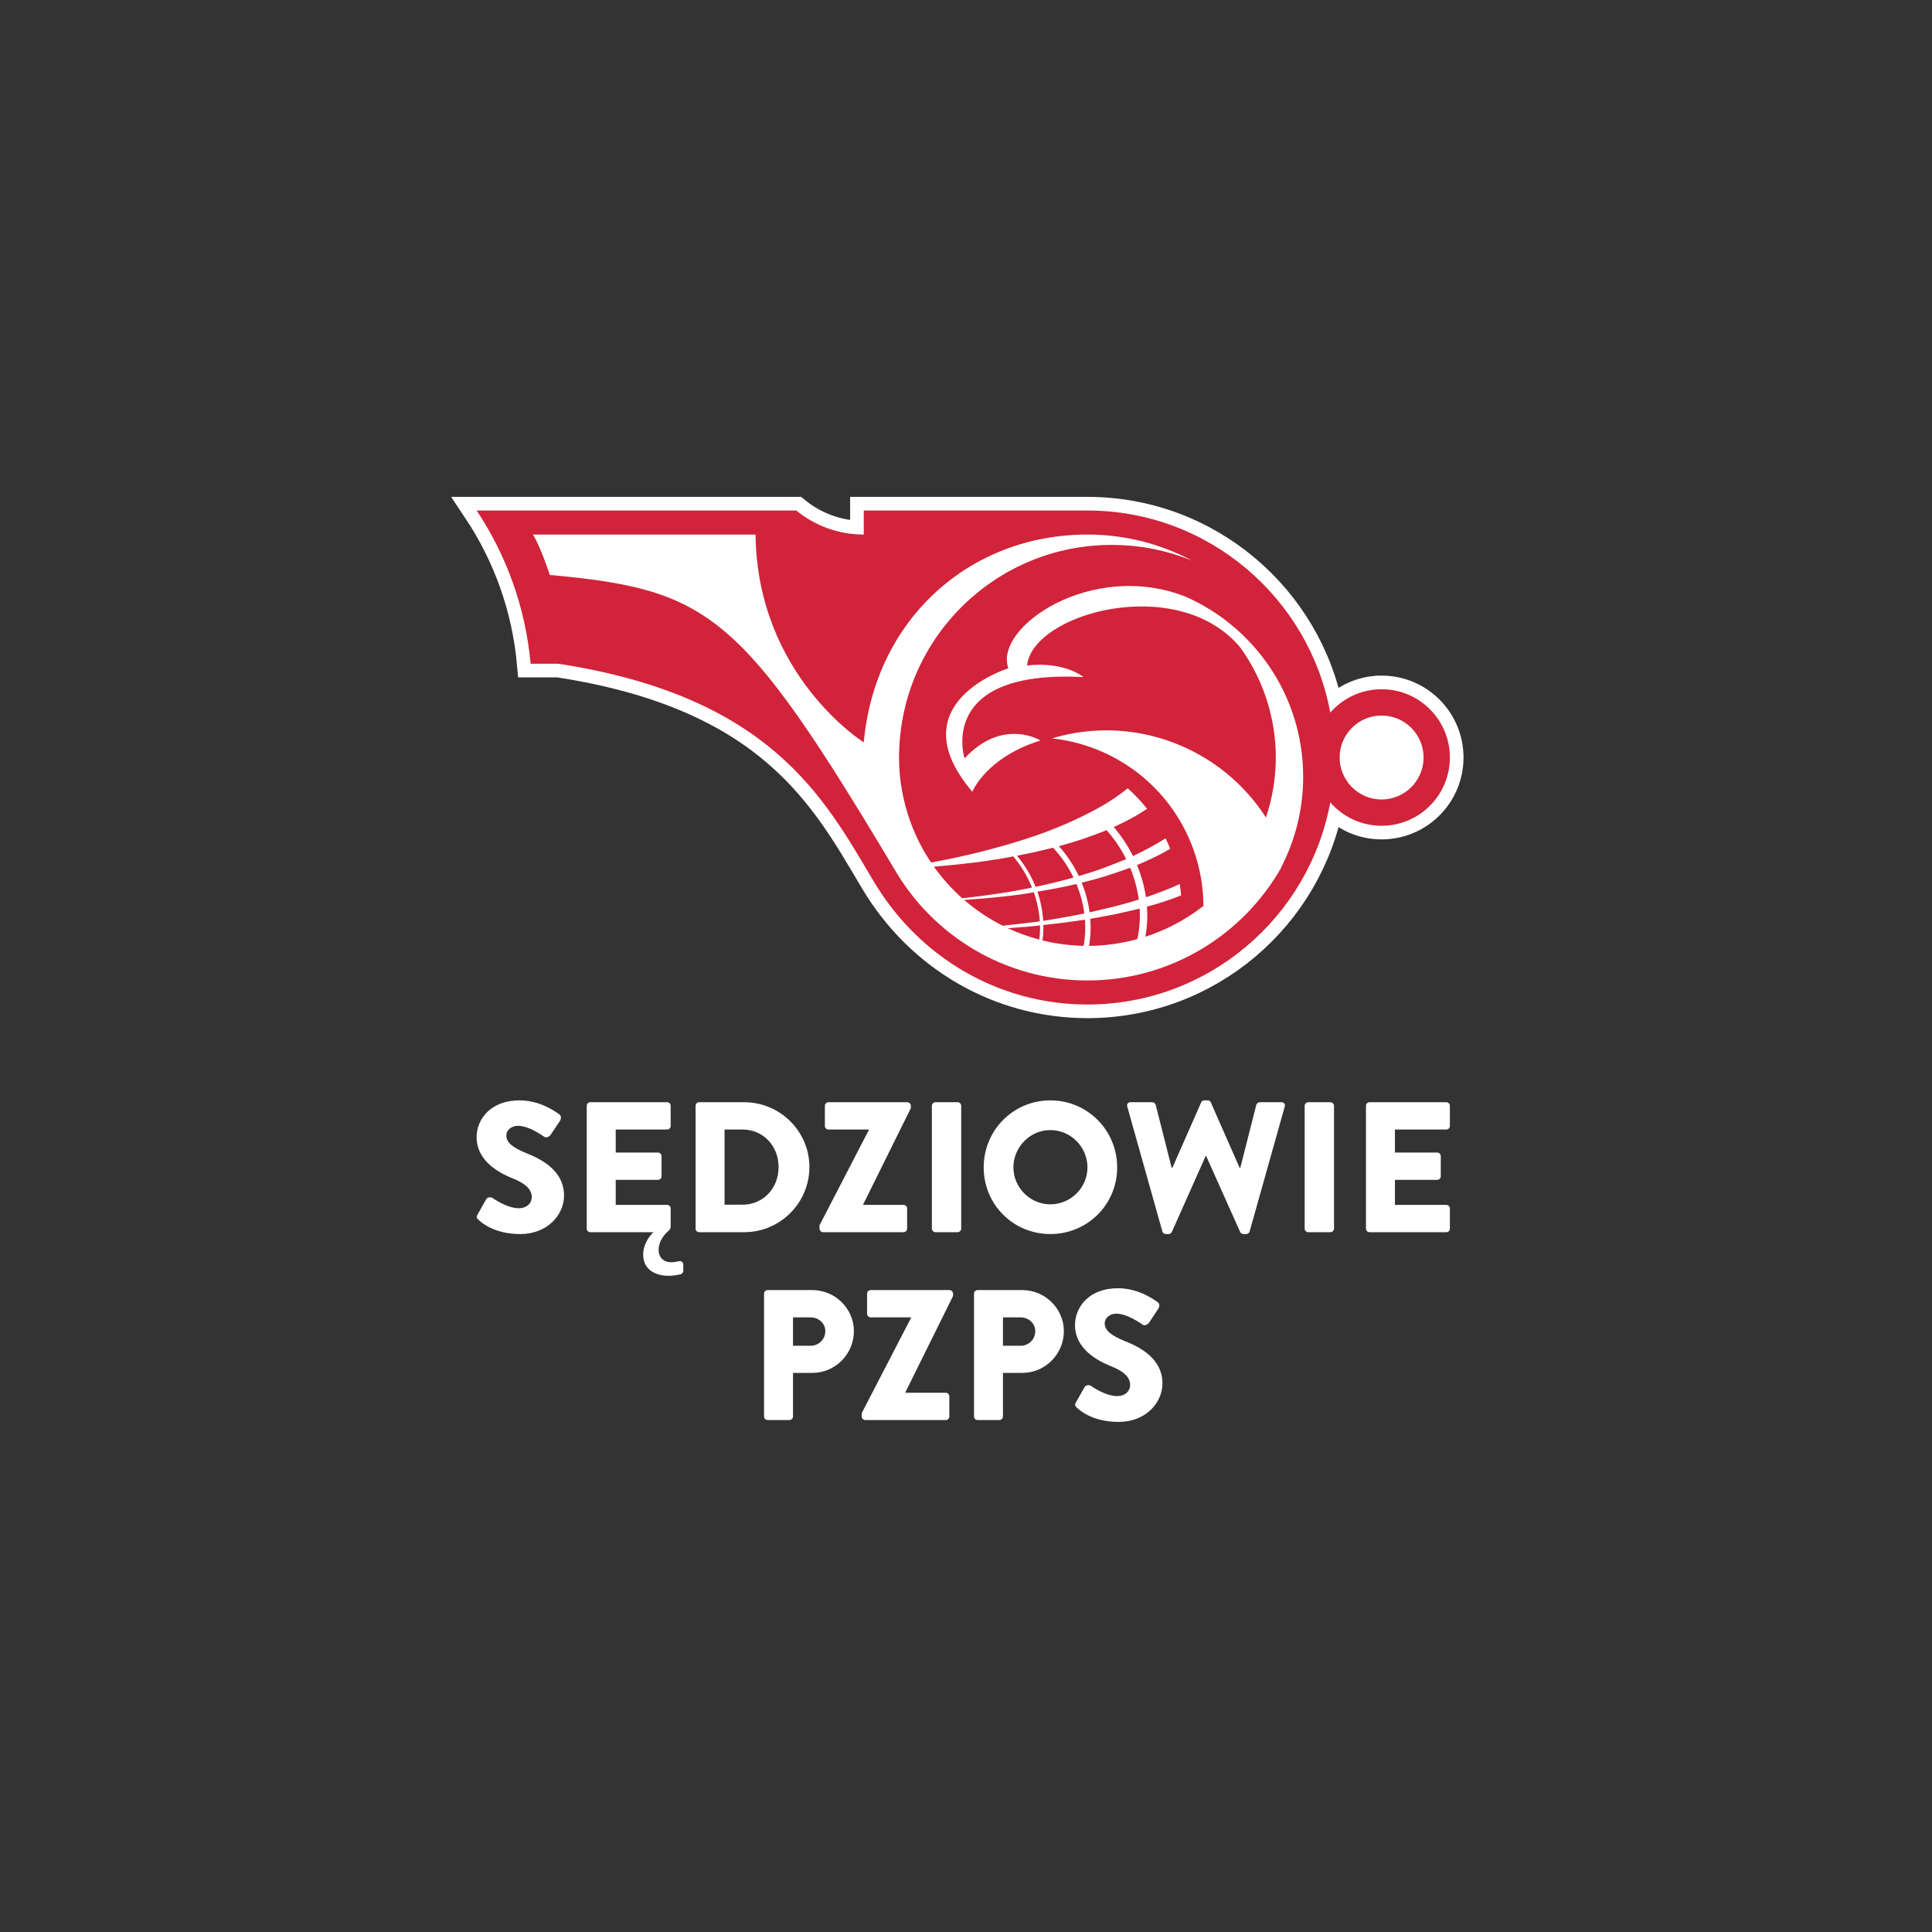 <?xml version="1.0" encoding="UTF-8"?>
<!DOCTYPE svg PUBLIC "-//W3C//DTD SVG 1.1//EN" "http://www.w3.org/Graphics/SVG/1.1/DTD/svg11.dtd">
<!-- Creator: CorelDRAW -->
<svg xmlns="http://www.w3.org/2000/svg" xml:space="preserve" width="50mm" height="50mm" version="1.1" style="shape-rendering:geometricPrecision; text-rendering:geometricPrecision; image-rendering:optimizeQuality; fill-rule:evenodd; clip-rule:evenodd"
viewBox="0 0 5000 5000"
 xmlns:xlink="http://www.w3.org/1999/xlink"
 xmlns:xodm="http://www.corel.com/coreldraw/odm/2003">
 <rect x="0" y="0" width="5000" height="5000" fill="#333333" stroke="none"/>
 <defs>
  <style type="text/css">
   <![CDATA[
    .str0 {stroke:white;stroke-width:70.56;stroke-miterlimit:10}
    .fil1 {fill:white}
    .fil2 {fill:#D1233A;fill-rule:nonzero}
    .fil0 {fill:white;fill-rule:nonzero}
   ]]>
  </style>
 </defs>
 <g id="Warstwa_x0020_1">
  <g id="_2289307750768">
   <path class="fil0 str0" d="M3575.59 1783.75c-53.02,0 -100.47,23.49 -132.85,60.46 -54.82,-297.14 -315.67,-523.02 -628.48,-523.02l-578.86 0 0 62.23c-66.29,0 -127.07,-23.36 -174.69,-62.23l-827.23 0c76.97,115.53 126.57,250.79 139.7,396.59l71.89 0c550.94,84.7 689.12,349.6 815.66,562.54 118.46,199.35 325.99,319.36 553.53,319.36 312.81,0 573.66,-225.88 628.48,-523.06 32.38,37.01 79.83,60.47 132.85,60.47 97.58,0 176.67,-79.09 176.67,-176.67 0,-97.58 -79.09,-176.67 -176.67,-176.67z"/>
   <polygon class="fil1" points="1384.24,1559.14 1317.87,1345.62 2036.35,1360.05 2249.87,1458.15 2760.59,1348.5 3020.28,1388.9 3288.63,1613.97 3412.7,1896.74 3378.08,2196.82 3236.69,2410.35 3023.17,2548.85 2725.97,2580.59 2454.74,2456.51 2192.16,2107.38 1819.94,1732.27 "/>
   <path class="fil2" d="M2675.46 2309.15c-37.08,7.34 -110.6,15.38 -180.09,19.93 30.44,26.35 63.95,48.65 99.65,66.64 41.38,-4.52 81.46,-9.03 95.99,-11.22 -1.62,-25.22 -6.88,-50.69 -15.55,-75.35z"/>
   <path class="fil2" d="M2689.69 2431.65c1.51,-12.06 2.18,-24.34 1.87,-36.79 -15.28,2.29 -48.19,4.9 -83.68,7.23 26.28,12.28 53.69,22.12 81.81,29.56z"/>
   <path class="fil2" d="M2700.21 2393.97c0.28,13.75 -0.53,27.12 -2.22,39.9 34.57,8.53 70.27,13.19 106.4,13.93 4.09,-22.15 5.22,-44.98 3.49,-67.77 -36.87,5.72 -73.27,10.3 -107.67,13.94z"/>
   <path class="fil2" d="M2684.79 2307.65c8.75,25.47 13.55,50.97 15,75.53 34.15,-5.33 70.16,-11.71 106.5,-19.19 -3.39,-25.97 -10.37,-51.65 -20.6,-76.27 -23.88,5.75 -34.47,7.76 -52.35,11.25 -13.87,2.65 -38.24,6.95 -48.55,8.68z"/>
   <path class="fil2" d="M2886.73 2365.84c-11.43,2.5 -54.89,10.33 -65.05,11.99 1.83,23.64 0.84,47.17 -3.21,70.1 41.48,-0.36 83.43,-6.11 124.95,-17.57 5.71,-25.68 7.62,-52.21 6,-78.92 -9.39,2.4 -46.43,10.9 -62.69,14.4z"/>
   <path class="fil2" d="M2725.67 2284.77c21.63,-5.22 30.83,-7.72 52.56,-13.75 -13.51,-27.91 -31.29,-54.12 -52.95,-77.09 -10.55,2.58 -36.55,8.82 -47.2,11.19 -10.72,2.43 -25.72,5.54 -46.18,9.42 21.38,25.5 37.22,52.84 48.19,80.5 10.87,-2.33 28.15,-6.03 45.58,-10.27z"/>
   <path class="fil2" d="M2882.25 2346.4c15.77,-3.81 49.92,-13.4 64.91,-18.3 -3.81,-27.98 -11.32,-55.81 -22.36,-82.41 -9.49,3.67 -39.9,14.25 -61.53,21.06 -20.88,6.56 -42.37,12.2 -63.85,17.64 10.05,24.8 16.97,50.65 20.5,76.73 9.52,-2.09 51.15,-12 62.33,-14.72z"/>
   <path class="fil2" d="M2622.18 2216.37c-58.17,11.85 -138.67,21.1 -205.2,26.53 21.48,30.23 46,57.64 73.16,81.74 68.29,-7.3 135.11,-17.68 180.65,-27.77 -11.64,-28.92 -27.94,-56.33 -48.61,-80.5z"/>
   <path class="fil2" d="M2854.07 2247.1c23.1,-8.57 54.11,-20.85 60.5,-23.74 -13.41,-26.88 -30.55,-52.21 -50.91,-75l-0.31 0.17c-14.33,6.21 -48.23,18.46 -64.7,23.99 -19.65,6.64 -50.31,15.24 -58.25,17.33 20.89,23.35 38.31,49.42 51.51,77.32 21.84,-6.49 41.17,-12.31 62.16,-20.07z"/>
   <path class="fil0" d="M1235.86 3143.23l22.58 -39.87c3.85,-6.28 12.98,-5.29 16.34,-2.89 1.94,0.95 36.51,26.46 68.22,26.46 19.23,0 33.16,-12.03 33.16,-28.86 0,-20.18 -16.82,-35.56 -49.49,-48.54 -41.31,-16.3 -93.2,-48.51 -93.2,-106.19 0,-47.55 36.97,-95.6 110.98,-95.6 49.99,0 88.37,25.47 102.8,36.05 5.78,3.36 4.8,12 2.89,15.39l-24.52 36.97c-3.35,5.29 -11.99,9.63 -16.29,6.28 -4.34,-2.44 -39.41,-28.83 -68.73,-28.83 -17.28,0 -30.26,11.54 -30.26,24.49 0,17.78 14.42,31.22 52.35,46.56 37.5,14.93 97.05,44.24 97.05,109.61 0,49.5 -42.76,99.45 -113.39,99.45 -62.44,0 -97.04,-25.96 -108.09,-37.04 -4.79,-4.8 -6.24,-6.7 -2.4,-13.44z"/>
   <path class="fil0" d="M1518.5 2861.68c0,-4.76 3.84,-9.1 9.14,-9.1l198.89 0c5.29,0 9.14,4.34 9.14,9.1l0 52.39c0,4.79 -3.85,9.1 -9.14,9.1l-133.07 0 0 59.58 109.51 0c4.83,0 9.13,4.34 9.13,9.14l0 52.35c0,5.29 -4.3,9.17 -9.13,9.17l-109.51 0 0 64.84 133.07 0c5.29,0 9.14,4.34 9.14,9.14l0 44.66c0,10.09 -3.85,12.03 -9.63,16.83 -8.64,8.64 -21.59,25.47 -21.59,45.65 0,17.32 10.09,32.21 33.62,32.21 8.18,0 14.39,-1.98 19.72,-2.89 6.21,-0.99 10.55,3.35 10.55,9.1l0 15.84c0,4.34 -3.35,8.18 -7.24,9.17 0,0 -16.79,3.84 -30.23,3.84 -36.55,0 -66.32,-17.32 -66.32,-54.78 0,-27.87 16.37,-48.05 26.42,-58.14l-163.33 0c-5.3,0 -9.14,-4.34 -9.14,-9.1l0 -318.1z"/>
   <path class="fil0" d="M1921.28 3117.77c54.3,0 93.7,-42.76 93.7,-97.55 0,-54.25 -39.4,-97.04 -93.7,-97.04l-46.14 0 0 194.59 46.14 0zm-121.07 -256.08c0,-4.8 3.85,-9.14 8.64,-9.14l117.23 0c92.75,0 168.66,75.42 168.66,167.67 0,93.24 -75.91,168.67 -168.66,168.67l-117.23 0c-4.79,0 -8.64,-4.34 -8.64,-9.14l0 -318.06z"/>
   <path class="fil0" d="M2120.86 3171.12l127.81 -246.95 0 -0.98 -104.74 0c-4.8,0 -9.14,-4.31 -9.14,-9.14l0 -52.35c0,-4.8 4.34,-9.14 9.14,-9.14l204.19 0c4.79,0 9.13,4.34 9.13,9.14l0 6.24 -123.47 249.34 0 0.99 104.74 0c5.26,0 9.1,4.31 9.1,9.1l0 52.39c0,4.76 -3.84,9.1 -9.1,9.1l-208.53 0c-4.79,0 -9.13,-4.34 -9.13,-9.1l0 -8.64z"/>
   <path class="fil0" d="M2411.68 2861.68c0,-4.76 4.3,-9.1 9.13,-9.1l57.65 0c4.8,0 9.13,4.34 9.13,9.1l0 318.1c0,4.76 -4.33,9.1 -9.13,9.1l-57.65 0c-4.83,0 -9.13,-4.34 -9.13,-9.1l0 -318.1z"/>
   <path class="fil0" d="M2718.3 3116.82c52.84,0 96.06,-43.28 96.06,-95.6 0,-52.85 -43.22,-96.59 -96.06,-96.59 -52.39,0 -95.61,43.74 -95.61,96.59 0,52.32 43.22,95.6 95.61,95.6zm0 -269.06c96.06,0 172.93,77.36 172.93,173.46 0,96.06 -76.87,172.47 -172.93,172.47 -96.1,0 -172.51,-76.41 -172.51,-172.47 0,-96.1 76.41,-173.46 172.51,-173.46z"/>
   <path class="fil0" d="M2917.39 2864.11c-1.94,-6.74 1.94,-11.54 8.64,-11.54l56.2 0c3.88,0 7.69,3.35 8.68,6.7l41.31 162.88 1.9 0 74.47 -169.12c1.45,-2.86 4.34,-5.29 8.19,-5.29l8.64 0c4.34,0 7.23,2.43 8.19,5.29l74.47 169.12 1.9 0 41.31 -162.88c0.99,-3.35 4.83,-6.7 8.68,-6.7l56.2 0c6.74,0 10.58,4.8 8.64,11.54l-90.8 322.86c-0.96,3.84 -4.8,6.74 -8.65,6.74l-7.69 0c-3.35,0 -6.74,-2.44 -8.15,-5.29l-87.91 -196.5 -1.45 0 -87.48 196.5c-1.42,2.85 -4.8,5.29 -8.15,5.29l-7.69 0c-3.85,0 -7.69,-2.9 -8.65,-6.74l-90.8 -322.86z"/>
   <path class="fil0" d="M3376.46 2861.68c0,-4.76 4.34,-9.1 9.14,-9.1l57.68 0c4.76,0 9.1,4.34 9.1,9.1l0 318.1c0,4.76 -4.34,9.1 -9.1,9.1l-57.68 0c-4.8,0 -9.14,-4.34 -9.14,-9.1l0 -318.1z"/>
   <path class="fil0" d="M3535.09 2861.68c0,-4.76 3.85,-9.1 9.14,-9.1l198.9 0c5.29,0 9.13,4.34 9.13,9.1l0 52.39c0,4.79 -3.84,9.1 -9.13,9.1l-133.07 0 0 59.58 109.54 0c4.8,0 9.13,4.34 9.13,9.14l0 52.35c0,5.29 -4.33,9.17 -9.13,9.17l-109.54 0 0 64.84 133.07 0c5.29,0 9.13,4.34 9.13,9.14l0 52.39c0,4.76 -3.84,9.1 -9.13,9.1l-198.9 0c-5.29,0 -9.14,-4.34 -9.14,-9.1l0 -318.1z"/>
   <path class="fil0" d="M2097.97 3482.86c20.63,0 37.95,-16.33 37.95,-37.95 0,-20.18 -17.32,-35.53 -37.95,-35.53l-45.65 0 0 73.48 45.65 0zm-120.62 -135c0,-4.8 3.85,-9.14 9.14,-9.14l115.78 0c59.09,0 107.63,48.05 107.63,106.19 0,59.58 -48.54,108.12 -107.14,108.12l-50.44 0 0 112.89c0,4.8 -4.34,9.14 -9.14,9.14l-56.69 0c-5.29,0 -9.14,-4.34 -9.14,-9.14l0 -318.06z"/>
   <path class="fil0" d="M2230.07 3657.27l127.81 -246.94 0 -0.96 -104.78 0c-4.79,0 -9.1,-4.34 -9.1,-9.17l0 -52.35c0,-4.8 4.31,-9.14 9.1,-9.14l204.23 0c4.79,0 9.13,4.34 9.13,9.14l0 6.24 -123.5 249.38 0 0.95 104.74 0c5.29,0 9.13,4.34 9.13,9.14l0 52.35c0,4.8 -3.84,9.14 -9.13,9.14l-208.5 0c-4.79,0 -9.13,-4.34 -9.13,-9.14l0 -8.64z"/>
   <path class="fil0" d="M2641.32 3482.86c20.67,0 37.96,-16.33 37.96,-37.95 0,-20.18 -17.29,-35.53 -37.96,-35.53l-45.65 0 0 73.48 45.65 0zm-120.58 -135c0,-4.8 3.81,-9.14 9.1,-9.14l115.82 0c59.09,0 107.59,48.05 107.59,106.19 0,59.58 -48.5,108.12 -107.13,108.12l-50.45 0 0 112.89c0,4.8 -4.34,9.14 -9.14,9.14l-56.69 0c-5.29,0 -9.1,-4.34 -9.1,-9.14l0 -318.06z"/>
   <path class="fil0" d="M2784.48 3629.42l22.58 -39.9c3.84,-6.24 12.98,-5.26 16.33,-2.86 1.94,0.95 36.51,26.43 68.23,26.43 19.22,0 33.16,-12.03 33.16,-28.83 0,-20.21 -16.83,-35.56 -49.5,-48.54 -41.31,-16.33 -93.2,-48.54 -93.2,-106.18 0,-47.56 36.97,-95.61 110.98,-95.61 49.99,0 88.41,25.47 102.84,36.02 5.75,3.39 4.8,12.03 2.86,15.38l-24.49 37.01c-3.35,5.25 -12.03,9.59 -16.33,6.24 -4.34,-2.43 -39.41,-28.82 -68.72,-28.82 -17.29,0 -30.27,11.5 -30.27,24.48 0,17.78 14.43,31.22 52.39,46.61 37.46,14.88 97.05,44.2 97.05,109.57 0,49.46 -42.76,99.45 -113.42,99.45 -62.44,0 -97.05,-25.97 -108.09,-37.01 -4.8,-4.8 -6.25,-6.74 -2.4,-13.44z"/>
   <circle class="fil1" cx="3580.82" cy="1956.7" r="120.84"/>
   <path class="fil2" d="M3575.59 2069.04c-59.9,0 -108.62,-48.72 -108.62,-108.62 0,-59.87 48.72,-108.62 108.62,-108.62 59.91,0 108.62,48.75 108.62,108.62 0,59.9 -48.71,108.62 -108.62,108.62zm-259.08 175.37c-99.09,174.9 -286.84,293.05 -502.25,293.05 -214.13,0 -400.99,-116.63 -500.58,-289.84 -394.9,-660.65 -476.25,-721.68 -890.83,-759.64 0,0 -23.64,-73.03 -43.68,-104.56l576.13 0c4.26,365.26 280.1,537.81 280.1,537.81 29.28,-319.2 274.38,-537.81 578.86,-537.81 98.15,0 190.47,24.55 271.4,67.76 -64.35,-26.42 -134.8,-40.95 -208.67,-40.95 -295.56,0 -536.6,233.01 -549.66,525.35 -0.42,8.26 -0.63,16.55 -0.63,24.84l0 0.07c0,55.39 9.49,111.65 29.53,166.69 13.79,37.92 31.85,72.99 53.34,105.02 41.03,-7.59 90.45,-17.78 139.05,-30.41 91.58,-23.78 161.54,-47.17 226.2,-76.83 65.94,-30.31 95.71,-49.99 113.14,-62.02 11.57,-8.01 21.62,-15.53 30.58,-22.72 18.17,16.08 34.89,33.76 49.99,52.81 -8,5.4 -16.26,10.72 -23.42,15.06 -22.58,13.8 -52.07,27.27 -62.76,32.25 19.83,23.03 36.48,48.36 49.78,75.24 2.33,-1.05 33.97,-16.33 60.82,-31.61 7.16,-4.05 15.41,-9.17 23.49,-14.49 4.34,8.96 8.36,18.02 12,27.16 -7.84,4.62 -15.53,9 -21.63,12.24 -19.19,10.3 -59.55,28.29 -64.24,29.78 11.11,26.98 18.84,55.06 23.07,83.36 4.55,-1.48 37.68,-12.53 68.26,-25.54 6.53,-2.79 13.09,-5.75 19.34,-8.72 1.48,9.81 2.61,19.62 3.38,29.42 -7.16,2.9 -14.21,5.65 -20.46,7.98 -30.23,11.25 -61.63,19.47 -67.84,21.23 1.87,26.18 0.53,52.29 -4.09,77.76 5.61,-1.84 11.18,-3.6 16.76,-5.61 49.46,-18.03 94.19,-43.32 133.56,-74.09 -0.28,-49 -8.75,-98.74 -26.46,-147.42 -59.16,-162.53 -204.47,-268.82 -365.58,-286.11 212.16,-63.78 437.44,23.54 553.72,204.76 34.04,-101.07 35.38,-213.93 -3.92,-321.91 -15.84,-43.46 -37.29,-83.22 -63.11,-118.92 -161.93,-192.51 -537.28,-87.6 -551.15,47.37 98.68,-10.76 146.05,30.1 146.05,30.1 -381.87,-19.97 -307.89,210.43 -307.89,210.43 99.3,-107 196.52,-46.29 196.52,-46.29 -140.19,43.32 -176.49,132.51 -176.49,132.51 -195.43,-229.98 93.41,-319.41 93.41,-319.41 -38.59,-105.97 214.74,-279.86 456.6,-186.23l0 0c180.27,78.39 306.32,258.02 306.32,467.11 0,84.88 -20.78,164.89 -57.5,235.24l1.44 -1.27zm259.08 -460.66c-53.02,0 -100.47,23.49 -132.85,60.46 -54.82,-297.14 -315.67,-523.02 -628.48,-523.02l-578.86 0 0 62.23c-66.29,0 -127.07,-23.36 -174.69,-62.23l-827.23 0c76.97,115.53 126.57,250.79 139.7,396.59l71.89 0c550.94,84.7 689.12,349.6 815.66,562.54 118.46,199.35 325.99,319.36 553.53,319.36 312.81,0 573.66,-225.88 628.48,-523.06 32.38,37.01 79.83,60.47 132.85,60.47 97.58,0 176.67,-79.09 176.67,-176.67 0,-97.58 -79.09,-176.67 -176.67,-176.67z"/>
  </g>
 </g>
</svg>
